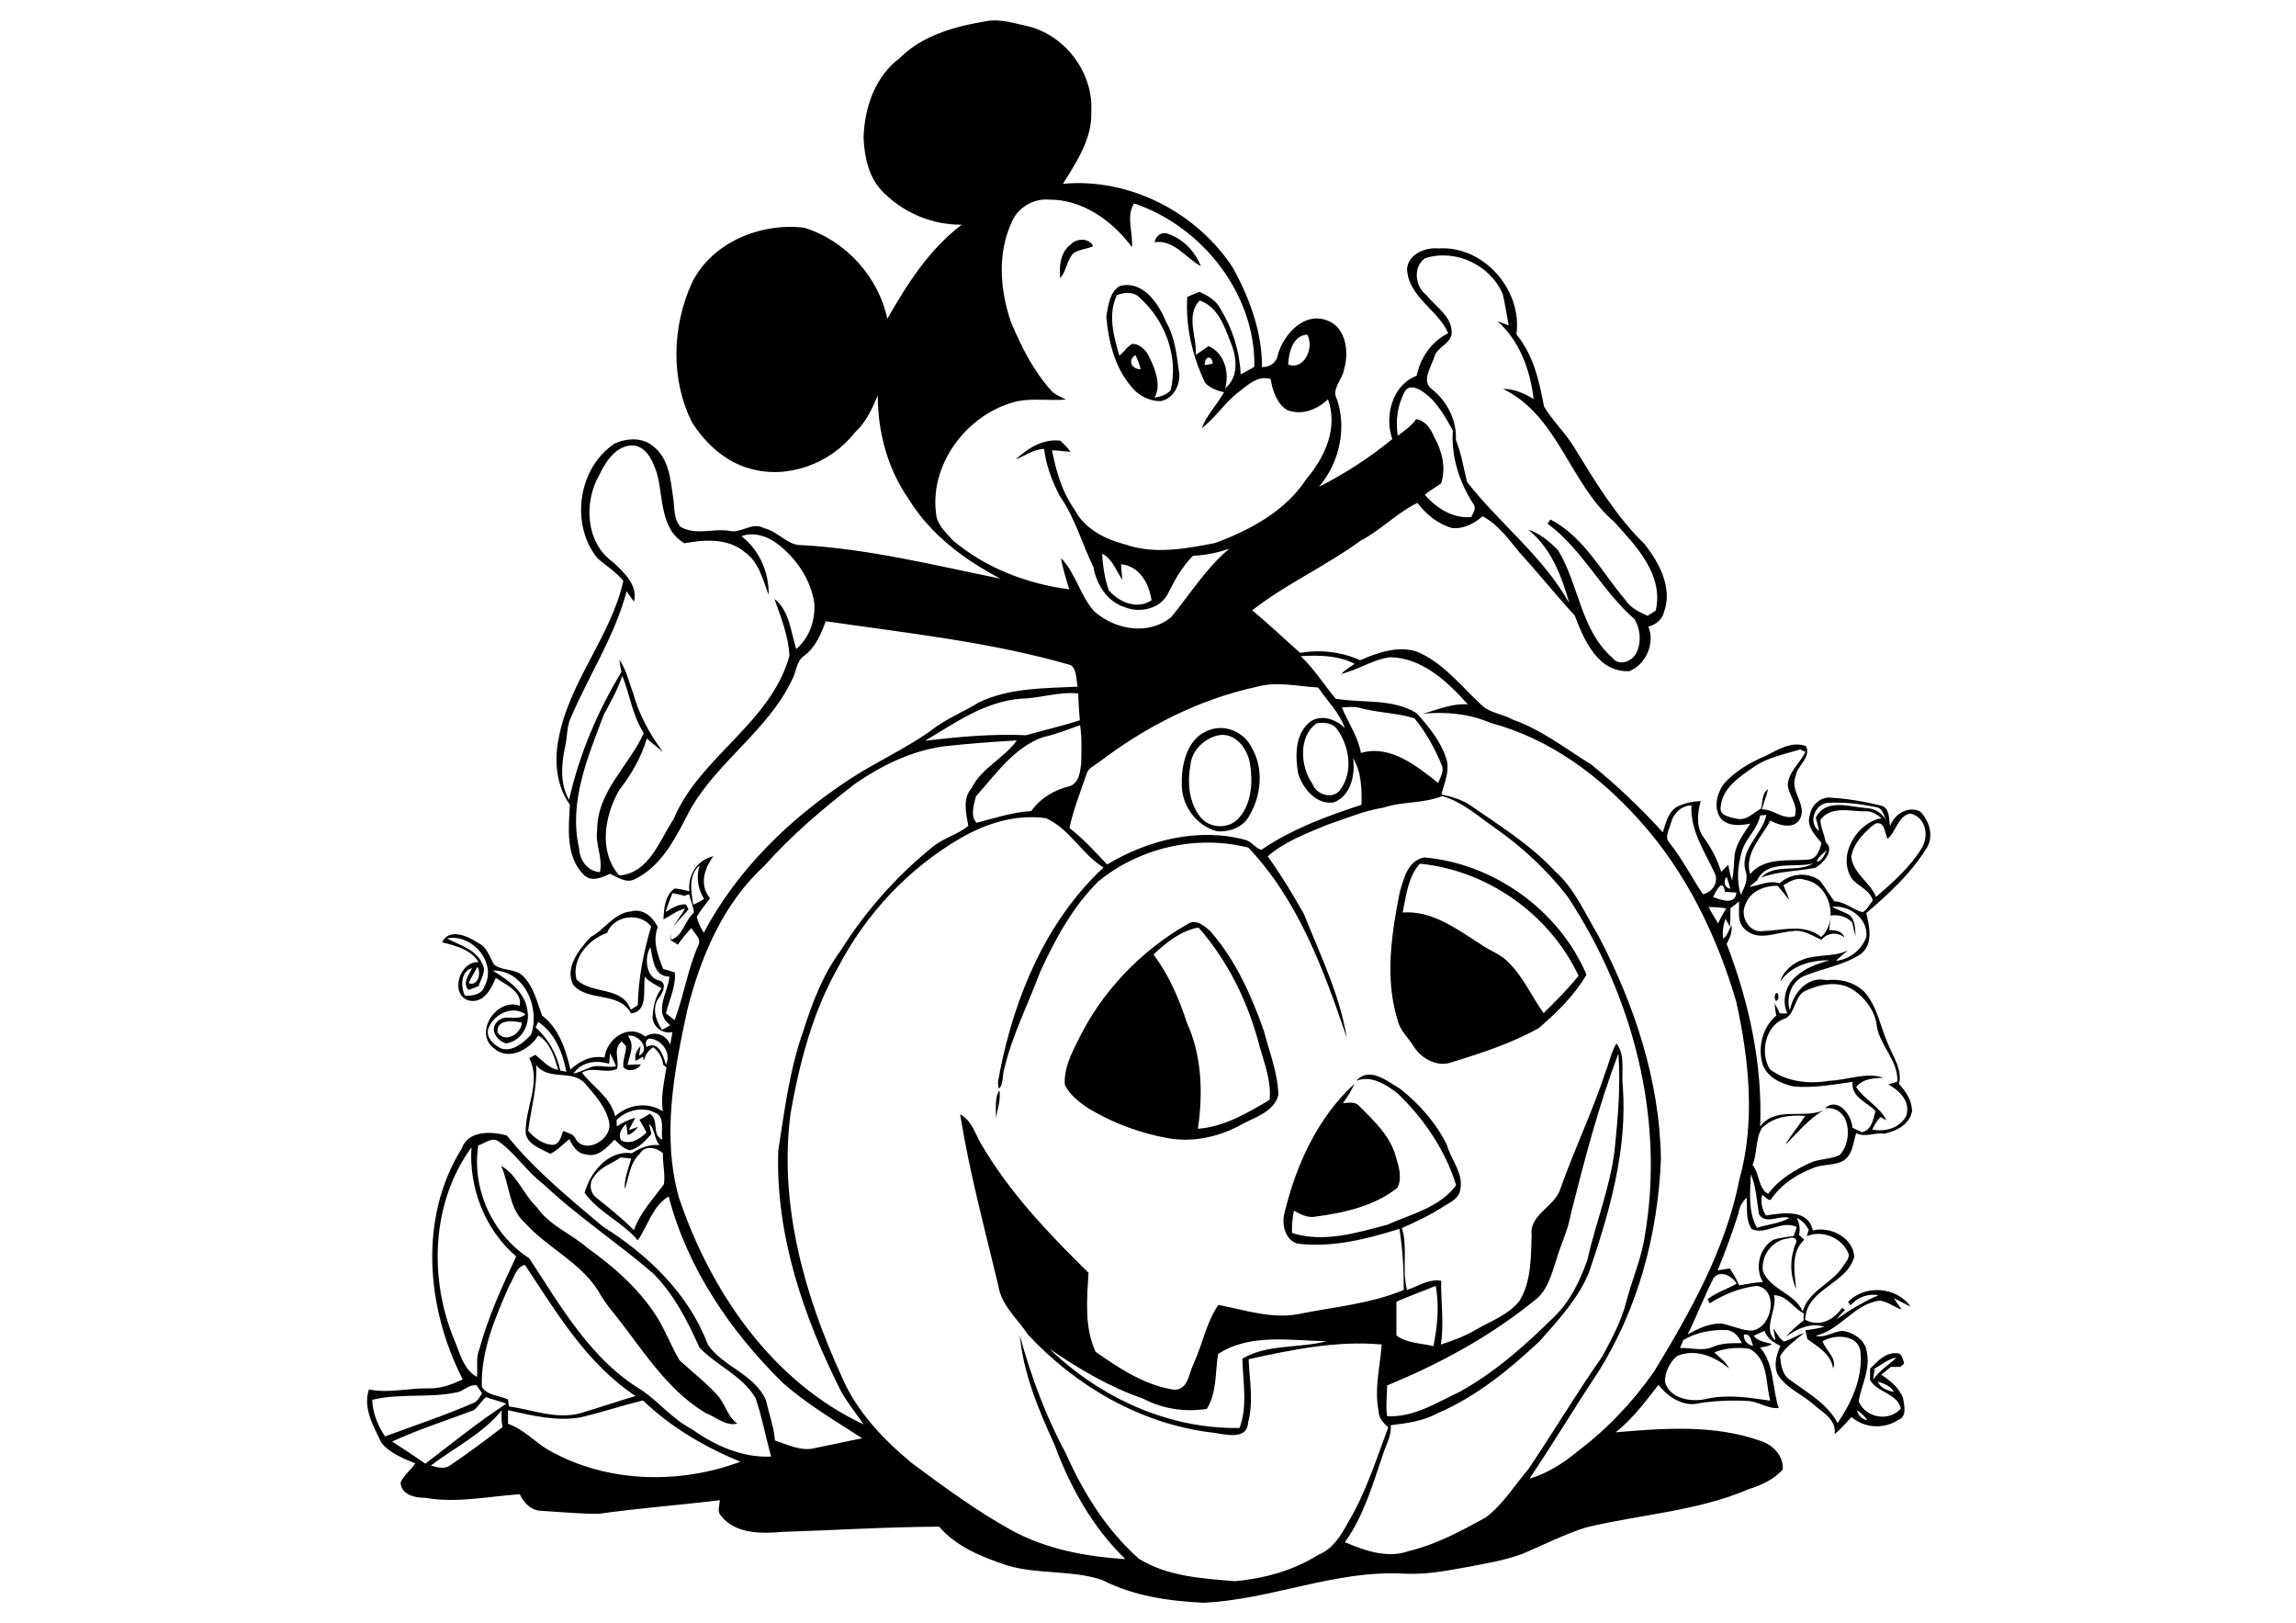 <?xml version="1.0" encoding="utf-8"?>
<!-- Generator: Adobe Illustrator 21.0.2, SVG Export Plug-In . SVG Version: 6.00 Build 0)  -->
<svg version="1.2" baseProfile="tiny" id="Layer_1" xmlns="http://www.w3.org/2000/svg" xmlns:xlink="http://www.w3.org/1999/xlink"
	 x="0px" y="0px" viewBox="0 0 842 595" overflow="scroll" xml:space="preserve">
<path d="M183.8,427.5c5.8,3.2,8.2,10.6,13.1,15.2c4.6,6.7,12.5,9.6,18.4,14.8c9.7,6.9,18.8,14.9,25.3,24.9
	c3.3,5.2,5.5,11.1,8.6,16.4c4.6,4.2,9.6,8.1,13.8,12.7c3,3.2,3.7,7.9,7.4,10.5c-4.2,1.1-7.9-2.5-11.7-3.9
	c-14.6-8.8-23.4-23.9-33.8-36.8c-2.1-2.5-4-5.2-5.6-8.1c-6.7-10.5-18.6-15.7-26.8-24.8C186.6,443.2,186.9,434.5,183.8,427.5
	 M365.2,410.1c0.2-3.3-0.6-7.5,1.3-10.3C367.1,403.2,365.8,406.7,365.2,410.1 M651.4,364.1c1.2,0,1,2.9-0.1,2.9
	C650.6,366.2,650.7,364.8,651.4,364.1 M423,350c5.7,7.5,9.4,16.3,12.3,25.1c5.5,12.1,5.9,25.8,4,38.8c9.7-0.7,18.2-5.8,26.3-10.6
	c0.7-6.8-1.9-13.3-3.7-19.7c-4.1-15.9-11.5-31.2-22.4-43.5C433,341.3,427.7,345.6,423,350 M435.8,338.7c2.9-1.8,6,0.9,8.1,2.8
	c9.2,10.5,15,23.5,19.6,36.5c2,7.8,5.1,15.4,5.3,23.5c-1.5,6-8.1,8-12.9,10.5c-8.2,4.7-17.9,7-27.3,5.4
	c-10.3-1.8-20.3-5.5-29.3-10.9c-3.5-2.3-6.9-4.9-8.8-8.7c-0.4-5.4,2-10.7,4.4-15.4C403.6,364,418.2,348.6,435.8,338.7 M520.7,316.7
	c-4.4,4.9-5,11.7-6.3,17.9c10.7-0.8,19.8,6,28.4,11.5c3.4,2.5,7.6,3.7,10.5,6.9c5.4,5.3,8.4,12.4,12.8,18.5
	c4.5-4.4,8.9-8.9,12.8-13.7C568.3,335.2,545.4,319.1,520.7,316.7 M522.3,314.4c25.5,2.2,49.5,19.4,59.5,43
	c-4.4,7.6-10.9,13.9-17.5,19.6c-9.9,5.5-20.8,9.1-31.6,12.4c-5.3,2.1-11.3-1-14.2-5.6c-2-3.3-5.2-6-6-9.9
	c-4.7-15.2-2.2-31.4,0.8-46.7C514.8,322.2,516.2,315.6,522.3,314.4 M446.4,269.7c-4.9,1.3-9.2,5.4-9.8,10.5
	c-1.2,6.6-0.7,14,3.6,19.4c3.3,4.2,10.3,4.5,13.9,0.6c5-5.4,5.4-13.4,4.3-20.3C457.4,274.3,452.8,268.2,446.4,269.7 M444.1,267.5
	c5.7-1.9,12.3,1.2,14.9,6.6c4.5,7.6,3.6,17.5-0.8,24.9c-2.1,4.3-7.4,6.2-11.9,5.8c-7.8-2-13.3-9.9-12.9-17.9
	C433.3,279.3,435.9,269.8,444.1,267.5 M418.3,135.4c-0.4-1.8-1.1-3.5-1.9-5.2C413.4,132.1,415,135.4,418.3,135.4 M409.6,108.2
	c-3.4,7.1-1.2,15.1,0.9,22.2c1.7-1.3,2.8-3.3,4.7-4.3c3,0,5.4,2.6,6.5,5.3c2.1,4.4,4.2,9.8,1.7,14.4c2.2-0.4,4.4-1,5.9-2.7
	c3-12.3-2-25.5-11.3-33.9C415.9,106.9,412.4,107.1,409.6,108.2 M410.6,104.9c8.4-2.3,14.3,6.3,17,13.1c3.3,5.6,3.9,12.2,4.8,18.5
	c0.6,4.5-2,9.7-6.8,10.6c-4.1,0-8.1-2-10.6-5.2c-6.2-7.1-8.5-16.7-9.3-25.8C406.4,112.2,406.9,107.1,410.6,104.9 M392.5,89.8
	c2.1-2.5,6.9-2.7,8.4,0.5c-2.3,1-4.9,1.1-7.1,2.4c-2.6,2.5-2.6,6.6-5,9.3C388.4,97.6,388.8,92.6,392.5,89.8 M423.4,88.8
	c0.4-2.1,2.3-3.8,4.5-3.2c5.8,1.8,10.3,6.5,12.5,12C434.8,94.6,430.6,87.8,423.4,88.8 M681,517.2c0.5,1.9,1.9,3.2,3.8,3.6
	C683.8,519.3,682.6,518,681,517.2 M158,537.4c2.3,0.6,5,1.5,7.1-0.1c6.6-4.4,12.9-9.2,19.2-14c-0.4-2-0.5-4.1-0.3-6.2
	C177,525.8,166.8,530.7,158,537.4 M213,519.7c-9,1.6-18-0.7-26.7-2.6c0,1.6,0,3.3,0,5c6,2,10.1,7.1,15.6,10
	c21,11.7,47.3,12.2,69.6,3.9c-13-5.4-25.6-12.7-35.7-22.5C228.1,515.4,220.6,517.9,213,519.7 M178.2,512.3c-1.7,1.4-2.7,3.5-4.5,4.8
	c-10,3.8-20.2,7-29.9,11.5c4.1,2.6,8.2,5.3,12.2,8.1c9.8-7.5,19.4-15.3,29.7-22C183.3,513.8,180.7,513.2,178.2,512.3 M167.3,510.6
	c-10.2,2.1-20.7,0.2-30.8,2.7c0.2,4.8,2,9.4,4.7,13.4c10.8-4,21.7-7.6,32.3-12.2c1.7-0.6,2.4-2.3,3.3-3.6c-0.7-1-1.3-1.9-2-2.9
	C171.8,507.5,170,510.3,167.3,510.6 M688.6,506.6c1,2.4,3.6,3.3,6,3.8C693.3,508.2,690.9,507.3,688.6,506.6 M687.5,501.8
	c-0.2,1.4-0.4,2.7-0.6,4.1c2.3-3.3,5.7-5.4,8.6-8.1C692.4,498.3,690.1,500.4,687.5,501.8 M628.7,495.9c1.9,1.9,4.2,3.4,5.4,5.9
	c-5.1-4.4-12.6-7.5-19.2-4.5c-2.6,2.3-4.4,5.9-4.3,9.4c1.6,6.3,9.9,7.6,15.4,6.2c7.8-1.7,15.5-0.4,23.2,0.7
	c-1.8-6.5-0.6-15.3-7.6-19C637.3,493.9,632.7,494.3,628.7,495.9 M446.7,496.5c-1.1,6.8-0.4,14-4.1,20.1c-8,1.3-16.4,0-23.5-3.8
	c-12.3-4.2-23.5-10.9-34.2-18.2c18.5,17.9,43.7,29.5,69.7,29c3-8.2,1.2-16.9,1-25.4c9.4-5.5,20.7-3.7,30.9-6.4
	C473.4,491.6,458.4,488.8,446.7,496.5 M639.5,489.4c-0.1,2.2,1.4,3.7,3.4,4.1C642.2,491.8,642,488.7,639.5,489.4 M617.3,491.4
	c-0.4,0.9-0.8,1.9-1.2,2.9c4-0.2,8.2,1.3,12-0.4c3.4-1.5,7.1-1.4,10.7-1.4c-1.1-2.3-2.8-4.5-5.5-4.8
	C627.8,487.5,622.1,488.5,617.3,491.4 M650.6,474.9c1.3,5.4-4.5,12.4,0.5,16.6c-0.2-1.5-0.5-3-0.8-4.5c1.2,1.7,2.1,3.7,3.9,4.9
	c2.6-0.7,4.8-2.3,7.4-3.1c-3.1,2.7-6.7,4.9-8.8,8.5c0.3,3,0.7,6.6,3.4,8.5c6.4,4.8,13.8,8.7,17.7,16c5.3-7.8,9.5-17.1,8.3-26.8
	c-1.4-5.8-9.6-5.7-13.8-3.2c1,3.3,5.5,6.3,3.8,10c-0.6-5.2-5.6-8-9.4-10.8c-0.2-1.1-0.5-2.1-0.7-3.2c2.3-0.4,4.6-0.6,6.9-1.3
	c-5-1.7-10.1,0.8-14.1,3.7c1.9-2.2,4.2-4.2,6.5-6c0-0.9,0-1.7,0.1-2.6C657.7,479.8,655.5,475.1,650.6,474.9 M512.1,477.3
	c0,4.1,0,8.2,0,12.4c3.9,2.9,9,2.8,13.6,3.9c1.4-7.3,2.2-14.8,0.8-22.1C521.7,473.5,516.9,475.2,512.1,477.3 M628.5,468.5
	c-3.5,6.8-6.2,14-9.6,20.8c3.8-2.1,7.9-4.1,12.3-4c3.3,0.6,6.3,2,9.6,2.5c8.5,1.5,12.4-14.8,3.5-16.3c-6.2,0.7-12.1,3.1-17.3,6.4
	c-0.2-0.4-0.6-1.1-0.8-1.5c3.2-2.5,7.2-3.7,10.7-5.7C635.2,467.9,631.1,465.6,628.5,468.5 M186.9,471.1
	c-5.2,11.8-10.6,24.2-10.2,37.4c1.9,3.3,6.5,3.1,9.6,4.7c0.1,0.8,0.2,1.7,0.3,2.5c8.7,1.2,17.4,4.9,26.2,2.5
	c6.8-2,13.5-4.3,20.3-6.3c-17.9-11.8-29-30.6-40.6-48.1C189.2,464.6,188.6,468.5,186.9,471.1 M658.9,446.6c1,1.9,1.4,4.1,0.8,6.2
	c0.7,0.6,1.3,1.2,2,1.8c-5.1,4.6-3.6,11.9-3,18c-2.4-5.3-2.3-11.3-0.2-16.6c1-1.8-1.1-2.7-2.6-1.9c-5.9,0.5-10.2,6.3-9.4,12
	c2.7,6.9,11.8,8.1,14.6,14.8c2.1-7.7,10.8-10.2,14.8-16.6c0.9-1.5,2.8-3.2,1.8-5.1c-2.5-5.4-9.5-8.3-15.1-5.9
	c0.2-0.8,0.5-1.6,0.7-2.4C662.3,449.1,660.9,447.4,658.9,446.6 M637.6,444.7c-2.3,7.1-4.8,14.2-7.7,21.1c1.5-0.2,3-0.4,4.4-0.7
	c1.4,1.9,2.5,4,3.5,6.2c2.9-0.4,5.7-1.1,8.7-1.2c-3.1-5.1-1.3-12.5,3.8-15.5c2.4-0.8,5-1,7.5-1.4c0.4-1.1,0.8-2.2,1.1-3.3
	c-5.7-2.7-11.1,3.1-16.5,0.8c-2.4-3.6-1.5-7.7-1.9-11.6C639.1,440.6,637.8,442.5,637.6,444.7 M642.1,430.6
	c-0.3,6.6-1.1,13.6,2.2,19.6c4-1.2,8.3-1.6,12-3.6c-3.6-1.2-8.8,2.6-11.2-1.3C644.2,440.5,644.1,435.3,642.1,430.6 M234.6,423.1
	c-3.7,3.4-3.9,8.6-5.5,13c-0.2-3.9,1.3-7.6,2.4-11.3c-1.3-0.1-2.6-0.3-3.9-0.4c-3.2,2.3-7.4,3.5-9.7,7c-2,2.2-1.6,6,0.8,7.8
	c4.8,3.8,9.5,7.6,13.8,11.9c2.2-6.5,7.1-11.5,11-16.9c0.5-3.8-0.5-7.5-0.4-11.3C240.7,420.6,236.3,419.9,234.6,423.1 M166.6,491.3
	c2.1,4.9,3.3,10.8,8.3,13.6c0.4-3.4-0.5-6.9,0.9-10.2c3.2-11.8,8.3-22.9,13.5-34c-11.4-9.7-17.4-25.1-16.4-40
	C158.2,440.9,157.2,468.7,166.6,491.3 M175.4,420c-2.5,15.9,5.2,32.7,18.7,41.4c11.6,17.7,22.6,37.2,41.3,48.4
	c6.4,4.4,11.4,10.7,18.4,14.3c8.4,6,18.5,10.5,29,10c-2-7.1-3.3-14.4-5.7-21.4c-4.8-8.3-14.3-11.9-20.6-18.6
	c-4.4-9.8-9.3-19.4-16.9-27.1c-13.1-11.3-27.6-20.8-40.2-32.7c-6.1-4.5-10.2-11.2-16.3-15.6C180.6,416.6,177.8,419.3,175.4,420
	 M226.1,410.7c0,0.6,0.1,1.7,0.1,2.3c2.1-1.3,4.3-2.5,6.8-3.1c-0.8,1.5-1.7,3-2.4,4.5c1.1-0.4,2.2-0.8,3.4-1.2c-1,1.3-2.2,2.5-3.8,3
	c-0.2-1.4-0.4-2.7-0.6-4.1c-1.6,1.7-3,3.6-1.9,6c3.5,1.9,6.9-0.5,9.4-2.8c-0.8-1.6-1.7-3.2-2.6-4.7c1.3-0.7,2.6-1.4,3.8-2.2
	c3.6,2.2,0.5,7.7,4.6,9.5c-0.7-3.3,1.3-8.5-2.9-10C235.4,405.6,229.6,407.2,226.1,410.7 M196.6,390.5c0.5,8.2-1.9,16.1-2.9,24.1
	c2.1,2.6,5.3,4.9,8.7,5.2c2.8,0.1,3.4-3.1,4.1-5.1c1.5,0.7,3.5,0.9,4.4,2.5c3.1,6.4,13.1,1.1,12.6-5c-0.9-6-5.3-10.6-9.1-15.1
	C209.5,392.1,201.1,396.4,196.6,390.5 M576,445.4c-1,5.8-3.7,11.1-5.3,16.7c-1.8,5.5-3.4,11.7-8.4,15.1c-16.1,13-34.5,23-53.6,30.8
	c0,3.8-0.6,7.6,0,11.3c9.8,0.5,18.2-5,26.7-9c13-7.2,24.2-17.2,34.7-27.6c5.8-5.6,9.3-13.1,12-20.6c3-13.5,8.3-26.4,10-40.2
	c1.2-11.8,2.3-23.7,1.4-35.6C586.2,405.6,581,425.6,576,445.4 M223.7,386.2c-0.1,1.3-0.2,2.6-0.3,3.9c-4.7-1.5-10.2-0.8-13.1,3.6
	c2.6-0.6,4.9-2,7.4-2.7c2.7-0.4,5.5,0.6,8.2,0C225.3,389.4,224.5,387.8,223.7,386.2 M237,383.9c4.6-2.4,6.2,3.1,7.2,6.5
	c2.2-4.2-1.6-9.4-6.1-9.6C236.7,381.3,236.7,382.6,237,383.9 M230.2,379.8c2.8,3.4,0.7,7-0.1,10.7c1.6-0.1,3.3-0.2,4.9-0.2
	c-1.1,2.2-4.9,2.9-6.4,1c-0.3-2.6,1-5.1,1-7.7c-0.4-0.4-1.2-1.3-1.6-1.7c-3.4,2.8-0.8,6.6-1.7,10c-3.9,2-8.8-1-12.9,1.4
	c4.1,5.3,10.5,9,12.2,16c4.8-4.4,11.9-5.4,17.5-1.8c-0.9-5.4,0.5-10.8,1.3-16.1c-0.3-0.3-0.9-0.7-1.2-1c-0.3-2.6-1.6-4.8-3.6-6.4
	c-1.9,1.1-3,2.9-3.5,5c-0.1-0.4-0.2-1.1-0.3-1.5c-0.9,0.5-1.8,1-2.7,1.5c-0.5-2.1,0.4-3.9,1.8-5.4c-0.2,1.2-0.4,2.3-0.5,3.5
	C238.8,384.7,234.1,379,230.2,379.8 M197.4,374.7c-0.2,0.5-0.7,1.5-1,2c4.7,4.2,7.8,9.8,9.1,15.9c0.7,0.1,1.5,0.2,2.2,0.4
	C206.4,386.1,203.5,378.8,197.4,374.7 M182.5,378.7c2.9,3.9,8.6,0.4,8.9-3.7C188.2,374.2,181.8,373.7,182.5,378.7 M661.7,363.5
	c-3.7,2.2-3.2,7.7-6.8,9.9c-7.4,2.1-9.7,12.7-5.8,18.7c6.1,4.6,14.3,5.5,21.7,4.2c6.7-0.2,13.4-3.3,20-1.1
	c-3.7,0.1-7.6,0.3-10.1,3.4c3.1,4.7,8.6,7.1,11.1,12.2c-0.6-0.3-1.7-0.9-2.2-1.2c-1.3,1.3-2.2,2.9-3,4.6c4.8,0.9,10.1-0.5,12.5-5.1
	c1.6-5.2-2.5-9.2-6.6-11.5c1.1-0.3,2.2-0.6,3.3-1c0.4-7.5-6.2-13-7.5-20.1c-0.5-5.7-4.4-10.8-9.1-13.8
	C673.8,359.5,667.1,360.9,661.7,363.5 M180.7,355.9c5.5,3.4,11.7,7.5,12.7,14.5c1.1,5.4-2.1,11.3-7.8,12.2c-3.3-0.9-6.2-5-3.3-7.9
	c2.8-3.3,7.5,0.1,10.4-2.8c-5.1-3.5-11.9,0.2-13.7,5.5c-0.8,3.3,2.3,5.9,4.9,7.1c4.3,1.2,8-2.2,10.8-5
	C198.3,369.7,192.3,355.6,180.7,355.9 M175.1,354.5c-1,2-2.4,3.9-3.2,6C175.2,361.8,176.6,356.9,175.1,354.5 M242,359.6
	c2.7,1,1,4.5-0.2,6.1c-2.9,3.4-1.4,8.5,1,11.9c1-0.5,2-1.1,3-1.7c-6.4-4.8-0.8-11.9-0.3-17.8c-5.9,0-6-6.6-7-10.8
	C236.2,351.2,236.8,358.6,242,359.6 M163.9,344.1c4.6,2.5,10.8,4,13,9.4c1.6,2.7-0.6,5.5-1.4,8.1c-1.2,0.5-2.4,0.9-3.7,1.4
	c-2.4-2.5,0.2-5.5,1.3-8c-4.2,1.1-4.2,6.8-2.6,10.1c2.8,0.1,6.3-0.4,7.2-3.5C182.4,353,173,342.2,163.9,344.1 M222.6,342.1
	c-6.8,2.3-13.1,9.6-11.2,17c5.5,5.7,16.7,2.3,19.9,11.1c0.9-0.5,1.7-1,2.6-1.6c0.2-9.8,2.1-19.5,4.9-28.9
	C234.5,334.3,225.1,335.7,222.6,342.1 M626.6,332.6c1,2.1,2.3,4,3.5,6c0.8-1.9,1.8-3.7,3-5.5C631,332.7,628.8,332.6,626.6,332.6
	 M634.6,333c0,2.3,0,4.5-0.2,6.8c-0.5-1-1.1-1.9-1.6-2.9c-0.9,2.3-1.2,4.8-0.9,7.3c1.7-1.2,2.1-3.3,3.1-5c0.3,2.5-0.6,4.8-1.8,6.9
	c8.2,21.3,13.2,44.1,12.3,67c5.5-7.6,15.8-2.7,23.3-6c-5.6,3.2-9.6,8.3-14.1,12.7c2.1-3.7,5-7,7.3-10.6c-5.6-0.5-11.8,0.3-15.9,4.5
	c-2.4,4.1-1.6,9.1-3.4,13.5c2.7,3.2,1.9,8.3,5.7,10.6c3.9-5.3,9.6-8.7,15.4-11.4c3.5-1.6,7.5-1.2,10.9-2.9c5-5.3,4-18.2-5.5-17.1
	c4.8-4.3,9.9,2.4,10.1,7.1c1.2,0.6,2.4,1.1,3.6,1.7c3.6-1,4-4.7,4.9-7.8c-3.1-3.3-9.1-5.1-8.4-10.7c-7.1,1-14.3,2.3-21.6,1.7
	c-4.6-1-9.4-3.2-11.3-7.8c-2-6.3-0.3-13.8,4.9-18.2c-0.3-1.5-0.5-3-0.6-4.5c0.7,1.2,1.3,2.4,1.9,3.7c0.9,0,1.9,0,2.8,0
	c-2.2-4.5-0.7-10.3,3.1-13.5c3.4-3.2,7.9-4.7,12.3-6c-6.8,0-14,1.9-18,7.8c1.1-4,4.6-6.7,8.4-8.1c5.3-2,11.2-0.8,16.4-3.3
	c-1.5,1.2-3,2.4-4.4,3.8c4.9-0.4,9.4-4.1,11.1-8.6c0.9-6.8-6.1-11.9-12.5-11.2c2,1.2,4.3,1.8,6.3,3c2.2,1.8,2.1,5.1,2.3,7.8
	c-0.5-1.6-0.9-3.3-1.2-5c-2.1-2.2-4.9-3-7.9-2.6c-0.2,1.8-0.4,3.6-0.6,5.4c2.3-0.1,4.7,0.2,5.6,2.6c-2.7-2-6.2-1.8-8.4,0.9
	c-3.5-1.5-6.9-4-11-3.1c-5.5,0.3-12.1,3.8-16.9-0.6c-3.3-2.6-2.1-6.9-2.4-10.4C636.8,331.4,635.7,332.2,634.6,333 M246.6,327.5
	c-0.9,2.3-1.8,4.6-2.5,6.9c2.3-1.4,4.6-2.9,7.4-2.8c0.3,0.4,0.7,1.3,1,1.8c-2.5,3.5-7.3,6.2-6.3,11.2c4.5-1.7,4.9-7.1,8.3-10
	c-0.3-2.3-1.2-4.5-1.8-6.7c-0.4,0.1-1.3,0.4-1.7,0.6C249.6,328.1,248.1,327.7,246.6,327.5 M628.2,328.9c2.8,1.1,8.2,3.1,8.6-1.6
	c-1.4-0.1-2.8-0.2-4.2-0.3C631.7,321.7,629.4,326.7,628.2,328.9 M654,324.6c0.8,1.8,1.5,3.5,2.2,5.4c-1.5-1.7-2.8-3.5-4.3-5.2
	c-4.9-0.1-10.3,2.1-11.9,7.1c-2,4.2,1.6,10.4,6.6,9.5c7.1-0.2,15.1-2.9,21.3,2.2c6.6-6.2,3.2-19.5-6.1-21
	C658.9,321.5,656.3,323.3,654,324.6 M634.5,325.9c-0.3-1.5-0.8-3-1.3-4.4C631.9,323,632.3,325.5,634.5,325.9 M254.2,331.7
	c1.4-0.5,2.7-1.2,4-2.1c-2.3-3.7-3-8.1-1.6-12.3C252.3,320.9,253.5,326.9,254.2,331.7 M666.2,315.9c2.1,0,2.9-2.6,3.7-4.3
	C668.6,313,666.9,314.1,666.2,315.9 M645.5,299c-0.9,4.9-5.1,8.2-6.6,12.8c-1.6,5.2-2.2,11-0.5,16.3c1.3-2.7,2.9-5.7,1.7-8.8
	c-2.1-8.1,6.2-13.2,7.7-20.5C647.2,298.9,646,299,645.5,299 M692.2,307.6c-1.1-2.2-0.9-6.6-4.5-5.6c-3.9,3-7.9,7-8.8,12.1
	c0.6,6.2,6.9,9.3,9.1,14.8c6.2-5.4,12.5-10.9,16.8-18c2.7-4.5,1.4-11.4-4.3-12.6C695.9,299.3,695.4,305,692.2,307.6 M667.6,300.6
	c0,2.8,1.5,5.4,1.9,8.2c3.5,2.9-0.8,7.7-3.7,9.4c-6.7,1.3-13.6,1.2-20,3.6c5.1-5.4,13.4-1.6,19.1-5.2c-6.7,1.8-16.9-1.5-20.5,6.2
	c-1,0.8-2,1.6-2.9,2.4c3.7-0.5,7.3-2.6,11.1-1.3c4-3.7,10.3-4.3,14.8-1c1.9,2.4,3.4,5.1,5.3,7.6c3.9,0.1,6.8,3.1,10.4,4
	c1.7-1,2.5-2.9,3.7-4.3c-1.1-4.1-5.5-5.1-7.8-8.2c-5.3-8.4,2-20.4,11-22c-1.8-1.4-3.8-2.8-6.2-2.5
	C678.4,297.5,671.5,295.4,667.6,300.6 M612.8,301.7c-0.5,2.3-2.6,5.2-0.6,7.3c4.7,5.9,8.1,12.6,12.3,18.9c3.6-0.8,6-4.5,4.2-8
	c-3.7-7.8-8.9-15.6-8.4-24.6C616.6,295.4,613.7,298.2,612.8,301.7 M667.1,304.7c-0.3-1.7-0.8-3.3-1.2-4.9c3.6-7.1,12.2-4,18.4-3.5
	c3.3,0.1,5.9,1.8,7.5,4.6c-0.9-1.7-1.3-4.4-3.5-4.9c-6-1.2-12-2-18.1-1.6C665.4,294.8,663,301.9,667.1,304.7 M507.1,296.2
	c-7,1.1-13.6,4-20.3,6.2c-7.6,3.2-15.6,6.1-21.9,11.6c4.9,6.8,9.2,13.9,13.3,21.2c5.9,14.8,13.1,29.5,15.7,45.3
	c-8.4-24.7-17.7-50.3-36.1-69.7c-18.9-4.8-39.9,0-55,12.4c-9.5,9.4-15.9,21.3-21.4,33.3c-4.4,11.8-10.2,23.1-13.1,35.4
	c-0.8,2.4-0.2,5.5-1.9,7.3c-1-2.1,0.1-4.3,0.3-6.4c5.5-27.6,17-55.2,38-74.7c-8-4.9-12.5-14.3-21.2-18.1c-11-1.5-22,1.9-31.5,7.5
	c-18.9,11-34.5,27.7-44.6,47.1c-9.4,16.5-14.2,35.1-17.5,53.7c-4.3,33.2,5,66.4,18.7,96.3c5.4,12.8,15.2,23.1,25.8,31.9
	c11.9,8.8,23.8,17.6,36.7,24.7c12.7,6.9,27.2,9.6,41.6,10.5c-12-11.6-20.3-26.5-26-42c-5.8-12.7-11.4-25.9-12.7-40
	c4.1,15,9.5,29.6,16.9,43.3c6.4,14.4,14.9,28.1,26.8,38.6c10.5,6.5,23.2,7.2,35.2,8.2c10.8-1,21.4-3.9,30.6-9.7
	c5.3-2.1,8.3-7.1,10.9-11.9c6.5-10.9,10.3-23,14.7-34.8c-1.7-1.6-3.5-3.3-3.5-5.8c-1.7-8.2,0.5-16.4,1.1-24.6
	c-16.4-1.5-32.9,1.9-48.8,5.4c0.3,7.7,1.9,15.5-0.2,23.2c-0.4,7.1-9.4,4-14,3.6c-25.7-3.3-49.2-17-66.7-35.8
	c-3.8-5.8-9.8-10.7-10.9-18c-5-20.9-10.6-41.6-14-62.8c4.3,2.2,5.5,7.3,7.9,11.2c10.4,17.7,24.6,32.6,39.2,46.9
	c-0.6,9.6-1.6,20,2.6,29c8.7,6.1,18.1,12.3,28.8,13.9c5.2,0,5.3-5.9,7.1-9.5c3.3-7.1,4.6-15.1,9.1-21.6c9.7,1.8,19.6,5.3,29.6,3.3
	c12.9-2.6,26.2-3.7,38.4-8.8c0-7.5-0.4-15-1.6-22.4c-12.1,3.8-24.8,7-37.5,5.4c-4.5-1.4-5.8-7.3-4.6-11.4
	c4.2-17.5,12.2-34.9,25.6-47.2c-1.1,2.5-2.6,4.9-4.2,7.1c2-0.1,4.5-0.7,6,1.1c5.4,5.4,11.4,11,13.4,18.6c1.1,3.6,2.4,7.9,0.5,11.4
	c-8.5,6.7-19.4,9.1-29.9,10.5c-2.9,0.6-5.6-0.8-8-2.2c-0.5,2.7-0.8,5.4-0.7,8.2c11.5,3.7,23.6,0,34.9-3c8.8-3.9,19.4-6.4,25.3-14.5
	c-4-12.9-11.8-24.4-21.5-33.7c-4.3-3.3-9.6-6.7-15.1-4.6c4.8-5.4,11.4,0.2,16,2.9c7,5.5,13.2,12.5,17.2,20.6
	c1.5,5.5,6.2,10.4,4.9,16.4c-0.3,2.9-3.2,4.5-5.5,5.8c-5,3.3-10.4,5.9-15.9,8.3c2.3,7.4-0.1,15.2,1.9,22.7c4.1-1.4,8-4.1,12.5-3.4
	c-0.1,7.8,1.1,15.6-0.1,23.4c4.5-1.4,8.9-3.1,13-5.5c5.5-3.2,11.9-5.4,15.9-10.6c4.3-7.2,4.1-15.8,4.4-23.9
	c-1-7.5,8.1-10.3,10.4-16.7c5.1-14.6,11.9-28.6,16.7-43.3c1.4-3.4,2-7.2,4-10.4c3.4,4.5,1.7,10.3,2.3,15.5
	c1.8,23.5-4.9,46.5-12.4,68.5c-4,9.7-11.2,17.4-18.1,25.2c-11.2,10.5-23.2,20.3-37.4,26.4c-5.3,2.9-11.3,3.7-17.2,4.4
	c0.4,3.7-1.7,7.1-2.8,10.6c-3.8,11.1-7.1,22.7-14,32.3c7.3,3.1,15.7,6.1,23.6,3.2c10-2.4,19.2-7.4,28.1-12.3
	c6.3-4.8,10.5-11.7,15.6-17.7c9.2-13.6,17.6-27.8,27.1-41.3c3.4-6.4,7-12.9,8.8-20.1c2.1-8.1,5.6-15.9,6.8-24.2
	c7.4-43.1-4.4-88.1-28.3-124.3c-7.5-9.7-16.5-18.1-26.5-25.1c-6.2-4.3-12.1-9.7-19.5-11.8C522,294.7,514.2,293.8,507.1,296.2
	 M643.2,281.2c-5.2,3.6-11.7,7.8-12.2,14.8c-0.5,3.2,3.7,3.7,5.9,4.2c3.5,0.9,6.1-2.2,8.9-3.7c0.7-2.4,0.2-5.6,2.6-7.1
	c-0.6,2.5-1.6,4.9-2.3,7.4c4.3-0.2,7.7,4,12.1,2.5c1.4-4.2-2.3-7.6-2.6-11.6c0.4-4.8,4.5-7.9,6.5-12c-0.5-0.2-1.5-0.7-1.9-0.9
	C654.4,276.6,648.2,277.7,643.2,281.2 M345.8,273.7c-11.7,1.7-22.5,7-32.1,13.6c-11.9,9.2-23.5,19-33.5,30.3
	c-15,13.7-23.2,33.2-28.1,52.5c-4.9,22.6-9.5,46.4-3.1,69.1c11.6,34.4,34.1,67.4,67.7,83.1c-2.7-4-5.8-7.8-8.2-12
	c-13.8-27.3-24.1-57.4-23.1-88.3c2.3-14.7,4.1-29.6,9.1-43.7c3.3-10.4,7.2-20.8,13.7-29.6c9-14.3,20.3-27.2,33.5-37.9
	c4-3.5,9.4-4.6,13.4-8c-0.8-4.6-2.2-9.9,1.2-13.8c3.7-7.5,11.9-10.9,16.6-17.5C363.9,272,354.9,272.7,345.8,273.7 M382.5,270.3
	c-10.7,3.8-17.3,13.6-24.6,21.7c-0.7,2.9-2.2,7.2,0.2,9.7c6.7-1.7,13.2-3.9,20.1-4.3c3.3-4.7,8.5-7.8,14-9.1
	c3.5-1.1,3.9-5.2,4.3-8.3c0.1-4.7,0.3-9.4-0.4-14.1C391.6,267.5,387.2,269.3,382.5,270.3 M482.9,265.2c-6.8,4.7-6.1,15.9-1.6,22.2
	c1.4,4.1,7.5,5.9,10.2,2.2c5-6.7,3.3-16.5-1.6-22.8C488,264.9,485.2,264.9,482.9,265.2 M492.1,259.4c2.3,5.6,5.9,10.7,7,16.7
	c10.6-3.2,20.5,4.8,28.3,11c0.8-2.1,2.4-4.5,1.2-6.8c-2.5-6.1-5.7-11.8-9.9-16.9c-6.6-2.1-13.7-2-20.3-3.9
	C496.4,259,494.2,259.3,492.1,259.4 M374.2,256.2c-13.1,1.1-24,8.9-34.9,15.4c12.3-1.4,24.7-2.6,37-2c6.6-1.9,13.3-3.4,19.7-5.5
	c-0.3-3.3-0.5-6.5-0.6-9.8C388.3,253.5,381.3,256.1,374.2,256.2 M460.6,251.9c-21,4.6-40.6,14.6-57.6,27.6c-1.7,1.3-4.1,2.2-4.6,4.5
	c-2.2,6.5-4.8,12.9-6.2,19.6c5.1,4,9.4,8.7,13.8,13.4c15-9,33.5-13.7,50.8-9c2.3,0.6,3.7,3.2,5.8,3.6c11.1-7.6,23.9-12.3,36.7-16.5
	c0.1-5.8,0-12-3.1-17.1c0.9,6-0.8,13.8-7,16.2c-6.3,1.1-11.3-4.9-13.1-10.4c-1.1-6.2-1.3-13.9,3.7-18.6c4-3.6,10-1.7,13.4,1.8
	c-2-5.7-6.5-10-9.8-14.9C476,251.7,468.2,249.7,460.6,251.9 M221.5,261.9c-5.9,15.6-13.1,32.3-9.1,49.3c0.2,4.3,3.1,8.3,7.6,8.6
	c1.2-5.1-1.8-10.2-1-15.4c-0.1-14.1,11.7-23.6,17.1-35.6c-4.2-6.4-5.1-14.1-7.9-21C226.6,252.7,224,257.3,221.5,261.9 M477,240.6
	c4.9,4.6,8.5,10.4,12.8,15.6c9.8,1.7,20.8-0.2,29.7,5.3c4.4,4.9,8.7,10.1,10.8,16.4c1.6,4.5-0.6,9.1-1.7,13.4
	c3.6,0.8,7.2,1.8,10.3,3.8c10.8,7.5,22.2,14.5,31.2,24.2c7.3,6.4,11,15.4,15.9,23.5c13.3,25.3,22.7,53.4,23.1,82.3
	c-1.1,27.4-8.4,55-23.2,78.3c-8.5,12.8-16.4,26-25,38.8c6.5-1.9,12.3-5.6,17.5-9.9c10.9-8.2,20.4-18.2,28.2-29.4
	c13.4-22,26.3-45,31.3-70.5c5.9-21.3,3.5-43.9-1.2-65.2c-7.1-24.1-18.4-47.5-35.4-66.3c-14.6-16.4-33.1-30.1-54.6-35.8
	c-7.9-3.4-16.4-4.2-24.9-3.4c5.4-1.4,10.7-3.9,16.5-3.4c-7.4-8.3-16.7-17.1-28.5-17.3c-6.4,0.8-11.8,4.7-18,6.1
	c1.5-1.4,3.3-2.6,5-3.7C490.7,240.3,483.7,240.2,477,240.6 M404.2,203c0.2,4.5,0.9,9.1,2.4,13.4c3.7,4.4,10.4,7.3,15.7,3.7
	c-0.9-6.1-4.4-12.6-11.2-13.2c0.1,1.9,0.3,3.8,0.5,5.7C409.3,209.3,408,205,404.2,203 M219.7,174.3c-5.7,10-4.9,24.8,5.1,31.8
	c4,3.8,9.2,8.4,7.7,14.5c-1-1.2-1.8-2.5-2.7-3.8c-4.3,16.3-13.7,30.6-20.3,46c-1.7,3.3-1.4,7.1-2.2,10.7c-1.4,6.5-2.1,13.8,1.4,19.8
	c3.7-16.6,10.4-32.4,19.2-46.9c-0.3-1.5-0.6-3-0.8-4.5c2.6,3.6,3.5,8.1,5.1,12.3c2.1,7.8,6.1,15,10.9,21.5c-2-1.6-4-3.3-5.9-4.9
	c-2,6.9-5.7,13.2-10.1,18.9c-5.4,9.3-7.7,22.6,0,31.3c10.9-0.8,14.7-12.7,19.9-20.6c9.7-23.1,35.7-35.2,42.5-59.9
	c-0.3-7.2-3.1-14.1-5.5-20.9c5.5,4.2,6,12.1,8,18.4c4.9-4.2,7.1-10.7,6.6-17.1c-1.4-8.7-6.8-16.5-13.8-21.7
	c-3.6-2.7-8.5-4.2-12.9-2.6c6.6,5.1,10.1,13.2,10,21.5c-2.2-5.5-3.5-11.9-8.7-15.6c-6.1-5.2-14.8-4.7-22.2-3.3
	c-9-5.2-7.7-17-10.1-25.7c-1.4-4-3.4-9.2-8.1-10.1C226.3,162.7,222.1,169.2,219.7,174.3 M515.3,143.4c-2.8,4.9-3.6,10.8-2.7,16.4
	c2.4-1.9,5-3.5,6.7-6.1c3.4,0.5,5.3,3.4,6.6,6.4c2.9,5.1,4.5,11.4,2.6,17.1c-1.9,1.5-4.1,2.6-6,4.2c4.2,4.9,10.3,8.8,17,8.2
	c0.7-1.4,2-3.1,0.9-4.7c-5.2-7.9-8.3-17.6-7.6-27c-3-5.5-6.4-11.6-12-14.9C519.2,142.1,516.5,141.3,515.3,143.4 M441.8,133.9
	c0.7-0.1,2.2-0.4,3-0.6C444.3,130,441.7,130.7,441.8,133.9 M472.4,133.7c6.1,2.1,9.6-6.4,7-11C474,123,472.6,129.4,472.4,133.7
	 M438.5,130.1c1.6-1,3.2-2.1,4.7-3.2c5.9,2.6,7.7,9.7,6.1,15.5c5.3-4.4,4.2-11.8,1.8-17.4c-2.2-5.7-4.7-12.7-11.2-14.8
	C434.7,116,439,123.3,438.5,130.1 M522.6,94.7c-4.5,3.1-3.7,10.4,0.5,13.5c3.5,4.5,10,8.1,9.2,14.7c-1,3.5-5.6,4.6-6.4,8.3
	c-1.2,3.5-4.7,8.6-0.8,11.5c5.6,4.4,9.2,11.5,8.8,18.6c2,4.9,2.8,10.2,4.1,15.4c11.9,15.3,27.9,27.3,37.5,44.5
	c-2.8-10-6.7-20.3-15.1-27c4.3,1.3,7.9,4.4,11,7.6c7.7,12.6,8.2,29.2,19.9,39.4c2.6,3.4,7.6,1.2,9-2.2c1.7-3.8,1.2-8.5-0.9-12
	c-12-10.4-19-25.5-31.9-35c0.3-0.4,0.8-1.1,1.1-1.5c12.3,6.4,18.7,19.2,27.4,29.4c1.9,3,5.1,4.5,8.2,5.9c1-0.6,2-1.3,3-1.9
	c3-13.2-7.2-23.7-15.3-32.6c-16.3-14-20.4-38.8-40.7-48.7c4,0,7.8,1.6,11.2,3.7c-1.2-10.5-5.1-21.3-13.2-28.5c1.4,0.5,2.7,1,4.1,1.5
	c-0.8-3.8-1.3-7.7-2.2-11.4C546.6,97.1,533.6,91.1,522.6,94.7 M371.1,81.3c-5.4,11.5-4.4,24.9-0.4,36.7c3.8,9,8.2,17.9,14.8,25.2
	c1.4,1.6,3.6,2.3,5.4,3.3c-5.9,0.5-11.9-0.5-17.7,0.6c-18.5,4.3-33.1,23.6-29.7,42.7c1,3.4,3.7,5.8,6,8.4
	c12,10.1,27.2,15.9,42.6,17.9c-1.1-3.8-2.4-7.6-3-11.5c5.3,5.5,7,13.6,12,19.4c7.6,6.9,20,9.2,28.4,2.3c7-8.5,12.8-18,21.3-25.1
	c-4.3,1.5-8.8,2.4-13.3,2.6c-3.9,3.9-6.7,8.8-9.1,13.7c-2.7,5.7-10.4,7.5-16,5.1c-6.4-2-10.3-8.3-11.4-14.6
	c-4.2-8.7-6.8-18.2-12.4-26.2c-2.8-5.4-5-11.2-5.7-17.2c-3.8,0.1-7,2.5-10.4,3.9c4.4-4.2,10.1-7.7,16.4-6.9c1.3,1.3,2.7,2.6,3.7,4.1
	c-2.3-0.2-4.5-0.5-6.8-0.6c1.5,7.7,3.7,15.4,8.3,21.8c3.6,7,11.1,10.8,18.4,12.7c10.8,3.8,22.4,1.6,33.2-0.5
	c12.8-4.8,25.8-11.7,33.4-23.5c6.8-7.9,11.7-18.8,7.9-29.2c-3.9,3.8-9.6,6-14.9,4c-3.9-2.4-5.4-7.1-6.1-11.4
	c-4.6-1.5-8.5,2.2-11.8,4.8c-5.1,3.8-8.4,9.4-13.5,13.2c1.9-4.9,5.7-8.7,8.2-13.2c-2.6-0.5-5.2-1.5-7-3.5
	c-4.6-9.7-7.2-20.6-6.5-31.4c1.5-0.7,2.9-1.3,4.5-1.9c3,1.4,6.2,3.2,7.7,6.3c4.4,7.2,7,15.5,7.4,24c1.7-0.9,3.4-1.9,5-2.8
	C460.5,108,441,83,415.9,74.6c-3.1,5-0.3,10.6-0.8,16C408,81,397,73.1,384.7,73.2C379,72.7,373.3,76.1,371.1,81.3 M361.5,7.8
	c5.5-1.1,10.9,0.9,16.2,2c13.4,3.7,23.3,17.2,22.5,31.1c0.4,9.9-5.4,18.5-10.4,26.5c24.5-2.3,49.4,10.6,62.6,31.2
	c5.9,11,10.5,23.3,10.4,36c2.8,0.1,5.4-1.6,5.8-4.5c2.1-7.4,9.6-15.9,18.1-12.6c7,2.5,8.1,11.7,6.2,17.9c-0.5,3.3-3.6,6.1-3.2,9.5
	c4.6,11.1,1.7,24.6-6,33.6c9.5-4.8,18.6-10.7,26.9-17.5c-3-8.4,0-19.9,8.9-23.2c1.4-6.6,5.4-12.6,11.6-15.6
	c-3.7-8.6-14.6-13.3-15.1-23.5c0.3-5.5,6.7-8.1,11.6-7.6c16.5-1.1,30.8,15.3,28.5,31.5c6.2,7.5,8.4,17.1,10.1,26.4
	c3.1,5.3,7.8,9.6,11,14.9c7.7,12.5,15.3,25.3,25.9,35.6c5.4,6.9,10.4,16.1,7.1,25c-0.7,2.8-3,4.5-5.7,5.3c2.5,6.1-0.9,13.9-7,16.3
	c-11.5,0.5-16.6-11.4-20-20.4c-7-7.6-13.5-15.7-20.4-23.3c-4-4.8-7.7-10.1-13.4-13.1c-3.1,2.7-7.1,4.8-11.3,4.3
	c-5.1-1.5-9.4-5-12.6-9.2c-7.6,3.7-13.4,10-20.9,13.9c-12.7,9.3-27.3,15.8-39.7,25.5c6.1,5,11.7,10.4,17.6,15.6
	c7.4-1.3,15.2-0.4,22,2.7c6.4-2.8,13.8-5.4,20.7-3.2c9.7,4,16.2,12.6,23.7,19.5c3.1,3.1,7.7,3.3,11.4,5.4
	c10.6,3.7,19.5,10.7,28.9,16.5c9.4,7.6,18.2,16,26.3,24.9c1.1-3.3,1.8-7.1,4.9-9.2c2.8-1.5,5.9-2.1,9-2.3c-1.2,4.4-1.8,9.6,1.1,13.4
	c2.8,3.8,5,8.1,6.4,12.6c0.9-0.9,1.7-1.7,2.6-2.6c0.3,1.9,0.7,3.8,1.4,5.7c0.6-3.1,0.7-6.2,0.9-9.3c0.7-4.4,3.4-7.9,5.8-11.5
	c-3.5,0.7-7.6,1.1-10.5-1.5c-3.2-3.7-1.9-9.2,0.6-12.9c4.1-4.7,9.7-8,15.4-10.4c4.5-2.2,9.6-5.6,14.9-3.6c2,4.2-3.2,7-3.8,11
	c-2.4,5.6,4.9,11,1.2,16.3c-2.6,3.2-7.4,1.6-10.5,0c-3.2,6.2-9.6,12-7.4,19.6c5.4-6.3,14.1-4.7,21.4-5.3c3.1-0.3,4.1-3.5,4.8-6.1
	c-2.3-2.8-5.7-6.2-4.3-10.2c0.6-3.7,4-6.9,7.9-6.4c6.1,0.4,12.2,1.4,18.2,2.9c3.3,0.8,2.9,5,3.3,7.6c1.5-4.4,6.6-7.7,11.1-5.4
	c3.5,3.5,5.2,9.5,2,13.9c-5.7,9.1-13.8,16.5-21.8,23.3c1.2,5,2.7,11.4-2.1,15.1c-6.1,4-13.5,5.1-20.2,7.8c-5,1.7-7.3,8-5.7,12.8
	c1.1-6.2,6.4-12.7,13.3-11.1c5.1-0.6,10.4,0.7,14.1,4.4c4.8,5.5,5.8,12.9,8.7,19.3c1.9,4.6,5.2,9.2,3.9,14.4c2.6,2.7,4.7,6,4.8,9.9
	c-0.8,4.9-5.9,7.5-10.3,8.3c-3.5-0.5-6.9,1.5-10.2-0.2c-1.1,3.6-1.3,8.2-5,10.3c-3.1,1.5-6.7,1.1-10,2.2c-6.2,2.3-12.2,5.9-16,11.5
	c-0.9,1.6-2.4-1.1-3.5-1.3c-0.6,2.5,0,5.4,1.4,7.5c6-0.9,15.5-2.6,17.2,5.5c6.3-1.7,14.8,2.6,15.2,9.6c-2.7,10.2-17.5,11.6-18,23.1
	c5.2,2.9,10.5,0.1,13.6-4.4c0.3,0.3,0.6,0.6,1,0.9c-1.1,1-2.1,2.1-3,3.3c4.8-3.4,9.9-6.4,15.3-8.8c-3.8-0.6-7.7,0.7-10.2,3.7
	c-0.3-0.4-0.7-0.7-1-1.1c5.9-6.6,18-5.7,22.9,1.6c-2.1-1-4-2.1-6.1-3.1c0.9,1.4,1.9,2.8,2.9,4.2c-2.8-0.9-5.1-2.9-8-3.3
	c-9.5,1.2-14.4,10.8-23.6,12.9c3.5,0.9,6.5-1.5,9.8-1.8c4,0.5,8.5,3.3,9,7.7c1.4,6.3-1.9,12.1-3,18.1c2.5,6.1,11,7.7,15.5,2.7
	c-1.4-5.7-8.5-5.7-11.3-10.5c0-1.4,0-2.7,0-4.1c2.6-2.6,5.6-6,9.6-5.7c2.2-0.1,2.4,2.2,2.9,3.8c-0.3,0.3-1,0.9-1.4,1.2
	c-1.2,0-2.3,0-3.5,0c-1.1,1-2.3,1.9-3.5,2.9c3.3,2.1,6.5,4.8,8,8.5c0.4,2.7,1.6,6.8-1.8,8.1c-5.2,3.4-12.4,3-17.1-1.1
	c-2,2.1-3.9,4.4-6.2,6.3c0.7-4.8-3.5-7.6-6.8-10.1c-4.4-4.3-10.7-6.4-14-11.7c-1.7-3.4-0.5-7.3,0.9-10.6c-2.5-1.2-4.9-2.8-5.8-5.5
	c-1.4,0.6-2.7,1.2-4,1.8c1.6,2.1,4.3,2.3,6.7,3c-1.3,0.9-2.8,1.1-4.3,1.3c5.3,6.2,4.3,14.8,6.8,22.2c-4.1,0.4-7.5-2.5-11.5-2.6
	c-5.8-0.3-11.7-0.1-17.4,0.8c-5.9,1.6-11.7-2.2-15.2-6.7c-4.8,6.2-9.5,12.5-15.7,17.4c17.7-1.5,36-2.9,53,3.1
	c4.6,1.4,8.6,5.5,8.3,10.5c-3.3,3.8-8,5.8-12.6,7.3c-19,8.1-39.8,9.2-59.6,14c-7.9,2.5-15.4,6.3-23.1,9.6
	c-6.9,2.6-14.3,3.7-21.5,5.1c-7.5,1.4-15.1,2.7-22.8,2.2c-24.9-1.2-48.2,9.6-72.9,10.7c-12.7-0.6-25.8-2.5-37.2-8.4
	c-11.3-3.7-23.5-1.9-34.8-5.3c-9-3-18.6-6.8-24.9-14.2c-19.1,0.1-38.1,1.3-57.2,1.9c-7.8,0.7-17.5,0.9-22.8-5.9
	c-1.5-1.6-0.5-3.8-0.4-5.7c-14.8,1.8-29.7,2.9-44.5,5c-7,0-14-0.7-21-1.1c-3.7-0.1-6.4-2.9-7.9-6.1c-11.6,0.8-23.2,3.4-34.8,1.3
	c-3.6,0.1-8.6-1.1-8.9-5.5c1.1-2.8,3.8-4.6,5.4-7.1c-4.4-1.8-9.3-3.7-12.4-7.5c-2.9-6-6.9-12.8-4.6-19.6c7.3,1.5,14.7-0.6,22.1-0.4
	c4.3,0.1,8.5-1.5,12.3-3.3c-13.3-25.9-16.3-59.1-0.4-84.6c2.4-6.8,11-6.4,16.6-4.8c10.1,12.6,22.8,22.9,35.1,33.3
	c16.6,10.4,31.6,24.7,38.6,43.4c5.7,8.2,17.2,10.8,21.3,20.4c1.1,4.9,2.9,9.7,3.3,14.7c4.8,1.6,9.9,4.2,15.1,2.7
	c5.6-1.1,11.2-2.4,16.9-3.5c-9.9-6.4-20.1-12.4-29-20.2c-19.3-18.9-35.1-42.1-42-68.5c-5.9,3.6-7.6,10.7-11.3,16.1
	c-5.7-6.7-14.3-10.2-19.5-17.4c2-7.5,8.7-15.8,17.3-14.5c3-2,6.5-3.4,10.2-3c-2.1-2.2-1.5-5.7-3.9-7.8c0.3,1.2,0.6,2.5,0.9,3.7
	c-2.2,2.5-4.6,5.2-7.9,6c-2.3-0.5-4-2.4-5.6-3.9c-2.8,2.8-6.1,6.7-10.5,5.4c-3.1-0.2-4.9-3-6.1-5.6c-2.3,1.8-4.3,4.1-7,5.4
	c-3.3-1.9-8-3.1-9-7.3c-0.5-9.4,5.9-18.7,1.3-27.8c0.7-0.4,1.5-0.8,2.2-1.2c2.7,2,4.9,5,8.4,5.5c-1.4-4.7-2.8-9.9-7.3-12.6
	c-3.3,5.3-11,9.5-16.4,4.6c-7.4-5.9,1.4-18.6,9.6-15.5c1-5.1-5.1-7.8-8.8-10.2c-1.7,4.1-4.4,9.4-9.8,8.3c-7.2-2.1-3.6-14.5,3.5-14.1
	c-2.8-4.7-8.5-6-13.4-7.3c2.7-5.4,9.6-2.2,13.3,0.3c3.3,1.5,4.1,5.1,5.8,7.9c3,2.4,7.5,1.4,10.4,4c4.1,3.9,5.3,9.6,7.2,14.7
	c6.2,4.7,8.7,12.5,10.4,19.8c3.4-3.2,7.7-5.3,12.5-4.4c0.8-6.9,8.8-12.7,14.9-7.7c3.5-2.2,7.5-0.8,9.2,2.9c0.3-1.5,0.5-3,0.8-4.5
	c-3.5,0.6-6.9-1.6-7.3-5.3c0.2-3.8,0.9-7.7,3.3-10.8c-2.1-1.3-4.5-2.3-6.1-4.2c-0.8,4.5,1.4,12.7-5.1,13.4
	c-4.3-8.2-15.8-4.1-21.2-10.5c-3.2-6.3,2.2-13,6.4-17.5c5.3-2.8,8.6-8.9,14.9-9.4c4.2-1.2,8.1,2.1,9.7,5.8c-2,5.1,0.1,10.5,2,15.3
	c1.4,0.4,2.9,0.8,4.3,1.3c0.4,5.3-2.1,10.1-3.3,15c1.1,0.8,2.2,1.6,3.2,2.5c3.4-9,4.8-18.7,8.7-27.5c1.3-2.5-1.6-4.3-2.5-6.3
	c-1.9,1.9-3.5,3.9-5,6.1c-0.9-0.5-1.7-1.1-2.6-1.6c-0.5-4.6,3.2-7.9,5.2-11.6c-2.9,0.6-5.2,2.6-7.9,3.9c0.2-4,0.5-8.7,4.1-11.3
	c1.8,0.1,3.6,0.6,5.4,1c-0.6-6,2.9-11.5,8.8-12.8c-3.4,4.6-5.2,10.6-1.2,15.4c-1.7,2.2-3.5,4.4-4.9,6.8c0.6,2.1,1.4,4.1,2.6,5.8
	c12.3-23.2,31.6-41.9,53.4-56.2c9.7-6.4,20.4-11.1,29.9-17.9c5.4-4.3,11.9-6.8,17.7-10.4c11.2-5.3,23.9-5.1,36.1-5.7
	c-0.6-2.6-0.2-6.2-2.5-7.9c-29.3-8.5-59.8-11.7-89.9-16.1c-1.7,4.7-3.7,9.5-7.8,12.6c-3.1,2-2.9,6.1-4.6,9
	c-8.9,18.6-27.4,29.9-37.4,47.7c-5,9.6-10,20.3-20.2,25.3c-3.2,1.6-6.2-0.7-9.1-2c-2.9,1.4-7,3.2-9.7,0.3c-6.6-6.7-5.5-17-5-25.6
	c-4.9-6.8-5.8-15.8-4.2-23.9c3.7-21,19.2-37.6,23.8-58.2c-2.7-3.3-6.3-5.5-9.5-8.3c-10.1-12.4-7.1-33.3,6.4-42.1
	c4.5-2,10.2-2.3,14.1,1.1c5.6,4.3,6.3,11.9,7.2,18.4c0.7,3.7,0,8.1,2.8,11.1c5.6,3.3,12.1,0.4,18.1,1.5c4.3,0.9,8.2-3.5,12.5-1
	c5.2,1.1,8.5,6.4,13.9,6.2c24.7,1.4,48.7,7.4,72.8,12.3c-13.2-6.9-25.7-16.2-33.6-29.1c-7.8-11.1-11.4-24.7-11.4-38.1
	c-2.1,5-4.4,10-8.5,13.7c-8.8,11.3-24.6,17.2-38.5,13.1c-9-2.5-16.2-9.2-21.1-16.9c-8-15.9-7.3-35.3,0-51.3
	c7.4-14.8,25.2-22,41.1-20.1c15.2,4.7,27.2,17.9,30.5,33.4c7.3-12.8,15.4-25.5,27.3-34.5c-10.6,0.1-21-4.2-28.5-11.6
	c-5.5-5.2-7.2-13-7.5-20.3c0.3-11,4.2-22.5,13.4-29.3C338.1,13.1,350,9.7,361.5,7.8"/>
</svg>
